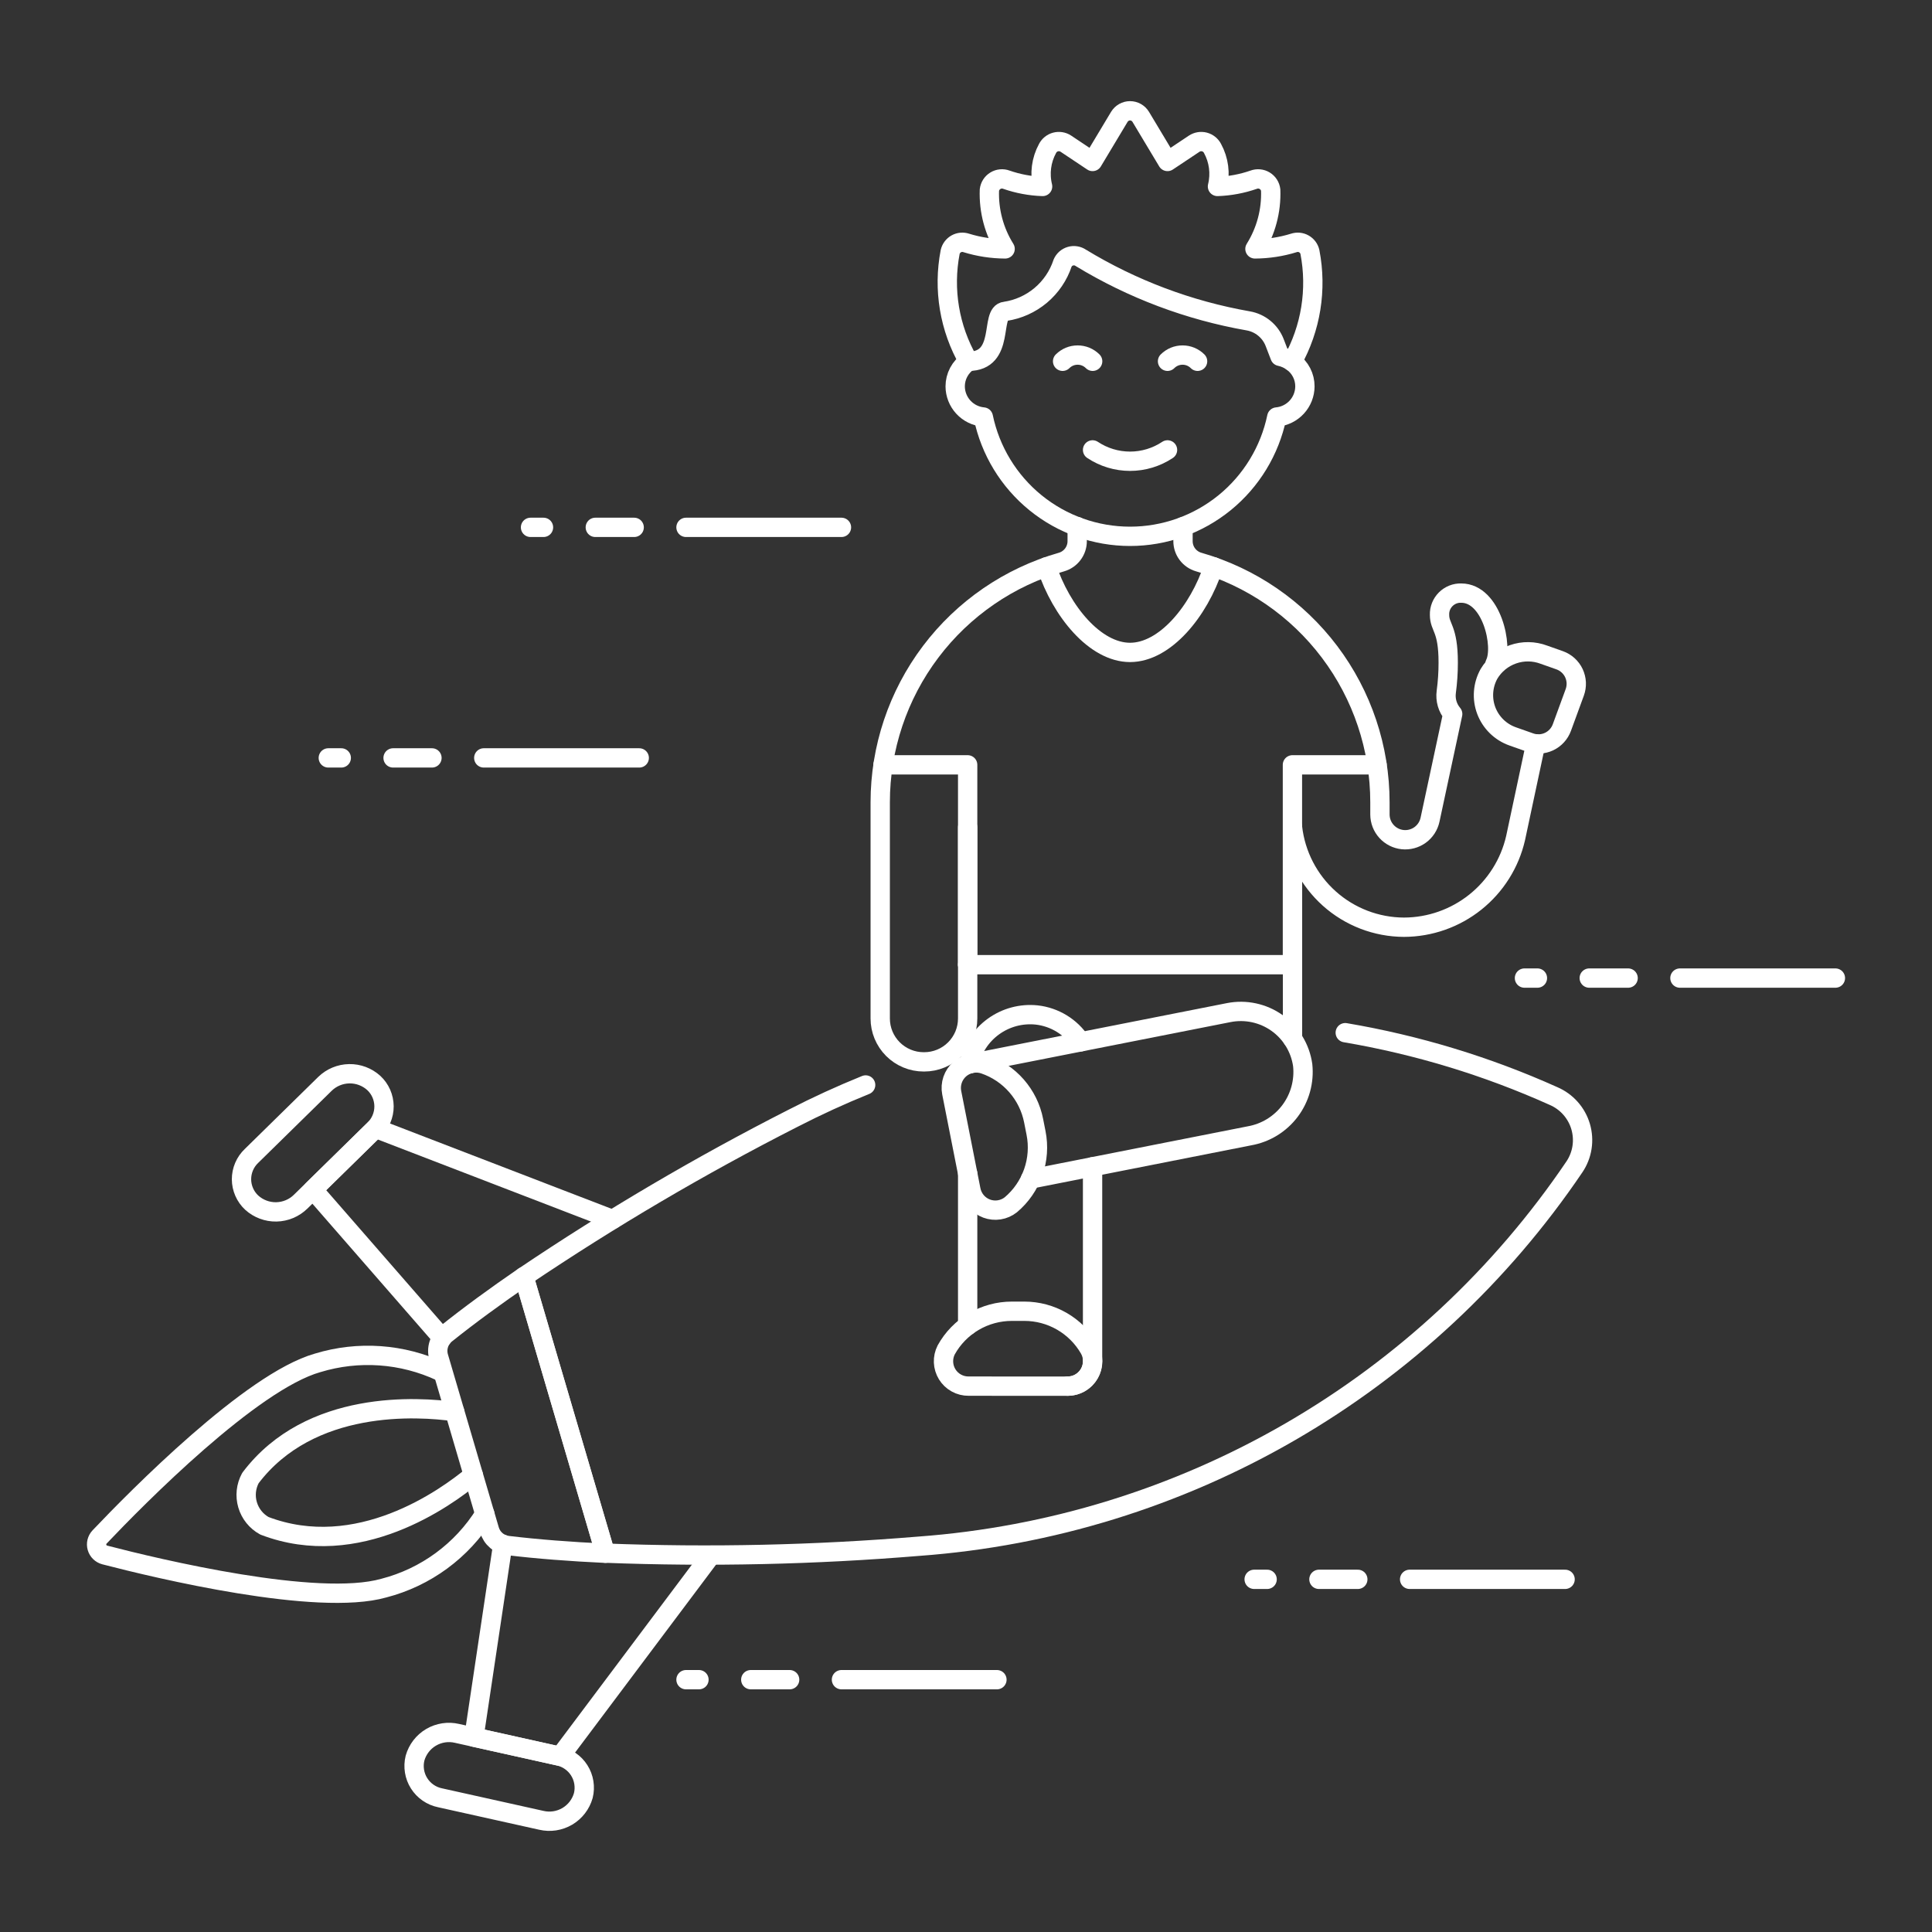 <?xml version="1.0" encoding="UTF-8"?>
<svg xmlns="http://www.w3.org/2000/svg" fill="none" viewBox="0 0 100 100" height="500" width="500">
  <rect x="0" y="0" width="100" height="100" fill="#333333" stroke="none"/>
  <path stroke="#ffffff" stroke-linecap="round" stroke-linejoin="round" d="M31.696 63.119L19.438 58.399L16.199 61.577L22.884 69.246"></path>
  <path stroke="#ffffff" stroke-linecap="round" stroke-linejoin="round" d="M19.347 56.054C19.513 56.209 19.646 56.395 19.737 56.603C19.828 56.811 19.875 57.035 19.877 57.262C19.878 57.489 19.832 57.714 19.743 57.922C19.654 58.131 19.523 58.319 19.358 58.475L15.56 62.2C15.224 62.529 14.775 62.717 14.305 62.727C13.835 62.736 13.379 62.566 13.03 62.25V62.25C12.864 62.096 12.731 61.909 12.64 61.701C12.549 61.493 12.501 61.269 12.5 61.042C12.499 60.815 12.545 60.59 12.634 60.382C12.723 60.173 12.854 59.985 13.019 59.829L16.819 56.101C17.155 55.773 17.604 55.586 18.074 55.577C18.543 55.568 18.999 55.739 19.347 56.054V56.054Z"></path>
  <path stroke="#ffffff" stroke-linecap="round" stroke-linejoin="round" d="M36.805 80.496L28.996 90.906L24.531 89.913L26.024 79.929"></path>
  <path stroke="#ffffff" stroke-linecap="round" stroke-linejoin="round" d="M30.192 92.938C30.247 92.718 30.256 92.488 30.22 92.264C30.184 92.04 30.103 91.825 29.981 91.633C29.86 91.441 29.701 91.276 29.513 91.147C29.326 91.018 29.115 90.929 28.892 90.884L23.654 89.719C23.197 89.612 22.716 89.686 22.311 89.924C21.907 90.163 21.61 90.548 21.482 91V91C21.427 91.221 21.418 91.45 21.454 91.674C21.49 91.898 21.571 92.113 21.693 92.305C21.814 92.497 21.974 92.662 22.161 92.791C22.348 92.92 22.559 93.009 22.782 93.054L28.02 94.219C28.477 94.326 28.958 94.252 29.363 94.014C29.767 93.775 30.064 93.39 30.192 92.938V92.938Z"></path>
  <path stroke="#ffffff" stroke-linecap="round" stroke-linejoin="round" d="M25.094 78.361C23.91 80.265 22.038 81.639 19.868 82.2C16.43 83.177 8.174 81.2 5.421 80.484C5.326 80.459 5.24 80.41 5.17 80.342C5.1 80.274 5.049 80.189 5.022 80.094C4.995 80.001 4.993 79.901 5.016 79.806C5.04 79.711 5.087 79.624 5.154 79.553C7.101 77.503 13.005 71.516 16.439 70.542C18.55 69.898 20.825 70.059 22.824 70.994"></path>
  <path stroke="#ffffff" stroke-linecap="round" stroke-linejoin="round" d="M24.5 76.353C23.058 77.553 18.519 80.82 13.689 78.976C13.265 78.744 12.951 78.353 12.815 77.89C12.678 77.426 12.732 76.927 12.963 76.503C16.05 72.416 21.663 72.803 23.534 73.067"></path>
  <path stroke="#ffffff" stroke-linecap="round" stroke-linejoin="round" d="M23.081 69.043C22.906 69.183 22.777 69.372 22.71 69.586C22.643 69.799 22.641 70.028 22.705 70.243L25.337 79.196C25.399 79.407 25.522 79.595 25.69 79.737C25.858 79.879 26.064 79.969 26.282 79.996C27.82 80.181 29.519 80.311 31.327 80.396L27.118 66.076C25.64 67.089 24.278 68.085 23.081 69.043Z"></path>
  <path stroke="#ffffff" stroke-linecap="round" stroke-linejoin="round" d="M44.806 56.158C43.535 56.672 42.284 57.245 41.054 57.878C36.246 60.325 31.592 63.063 27.118 66.078L31.327 80.39C36.747 80.599 42.174 80.479 47.579 80.031C54.347 79.532 60.913 77.506 66.786 74.106C72.659 70.706 77.686 66.02 81.489 60.4V60.4C81.694 60.097 81.829 59.753 81.885 59.392C81.941 59.031 81.916 58.661 81.813 58.311C81.71 57.96 81.53 57.637 81.288 57.364C81.045 57.09 80.745 56.874 80.409 56.73C76.97 55.184 73.348 54.083 69.63 53.452"></path>
  <path stroke="#ffffff" stroke-linecap="round" stroke-linejoin="round" d="M66.884 18.723C67.088 18.867 67.255 19.059 67.369 19.281C67.484 19.503 67.543 19.75 67.542 20C67.54 20.398 67.389 20.78 67.12 21.073C66.851 21.366 66.482 21.548 66.086 21.584C65.722 23.329 64.769 24.896 63.386 26.021C62.002 27.146 60.274 27.76 58.491 27.76C56.708 27.76 54.98 27.146 53.596 26.021C52.213 24.896 51.26 23.329 50.896 21.584C50.5 21.548 50.131 21.366 49.862 21.073C49.593 20.78 49.442 20.398 49.44 20C49.44 19.745 49.502 19.493 49.622 19.268C49.742 19.042 49.915 18.85 50.127 18.707"></path>
  <path stroke="#ffffff" stroke-linecap="round" stroke-linejoin="round" d="M60.431 23.287C59.856 23.67 59.181 23.874 58.491 23.874C57.801 23.874 57.126 23.67 56.551 23.287"></path>
  <path stroke="#ffffff" stroke-linecap="round" stroke-linejoin="round" d="M66.884 18.723C67.852 16.997 68.177 14.983 67.8 13.04C67.78 12.952 67.742 12.87 67.688 12.798C67.634 12.726 67.565 12.666 67.486 12.622C67.408 12.578 67.321 12.551 67.231 12.543C67.142 12.535 67.051 12.546 66.966 12.575C66.315 12.776 65.638 12.879 64.956 12.883C65.526 11.972 65.81 10.911 65.771 9.837C65.759 9.739 65.725 9.644 65.672 9.561C65.618 9.477 65.546 9.407 65.462 9.356C65.377 9.304 65.282 9.272 65.183 9.263C65.085 9.253 64.985 9.266 64.892 9.301C64.288 9.511 63.655 9.629 63.016 9.651C63.18 8.986 63.088 8.285 62.76 7.684C62.718 7.602 62.659 7.53 62.587 7.472C62.515 7.415 62.432 7.373 62.343 7.349C62.254 7.326 62.161 7.321 62.07 7.336C61.979 7.351 61.892 7.385 61.815 7.435L60.43 8.358L59.045 6.049C58.987 5.953 58.906 5.874 58.809 5.819C58.712 5.764 58.602 5.735 58.49 5.735C58.379 5.735 58.269 5.764 58.172 5.819C58.075 5.874 57.994 5.953 57.936 6.049L56.551 8.358L55.167 7.435C55.09 7.384 55.003 7.351 54.912 7.336C54.821 7.321 54.728 7.325 54.639 7.349C54.549 7.372 54.466 7.414 54.394 7.472C54.322 7.53 54.263 7.602 54.221 7.684C53.894 8.285 53.802 8.986 53.965 9.651C53.326 9.629 52.693 9.511 52.089 9.301C51.996 9.266 51.897 9.253 51.798 9.263C51.7 9.272 51.604 9.304 51.52 9.356C51.435 9.407 51.364 9.477 51.31 9.561C51.257 9.644 51.223 9.739 51.211 9.837C51.172 10.911 51.455 11.972 52.025 12.883C51.344 12.879 50.667 12.776 50.016 12.575C49.931 12.546 49.84 12.535 49.751 12.543C49.661 12.551 49.574 12.578 49.495 12.622C49.417 12.666 49.348 12.726 49.294 12.798C49.24 12.87 49.201 12.952 49.181 13.04C48.806 14.979 49.142 16.989 50.127 18.701C52.066 18.701 51.22 16.186 52.027 16.116C52.705 16.016 53.343 15.729 53.868 15.288C54.392 14.847 54.785 14.269 55 13.618C55.037 13.532 55.093 13.455 55.163 13.393C55.234 13.331 55.317 13.286 55.407 13.26C55.497 13.234 55.592 13.228 55.684 13.243C55.777 13.258 55.865 13.293 55.942 13.346C58.603 14.965 61.544 16.072 64.613 16.609C64.917 16.663 65.202 16.794 65.44 16.99C65.679 17.186 65.863 17.439 65.975 17.727L66.251 18.444C66.479 18.492 66.695 18.587 66.884 18.723V18.723Z"></path>
  <path stroke="#ffffff" stroke-linecap="round" stroke-linejoin="round" d="M55 18.7C55.102 18.598 55.223 18.517 55.357 18.461C55.49 18.406 55.633 18.378 55.778 18.378C55.922 18.378 56.066 18.406 56.199 18.461C56.333 18.517 56.454 18.598 56.556 18.7"></path>
  <path stroke="#ffffff" stroke-linecap="round" stroke-linejoin="round" d="M60.431 18.7C60.533 18.598 60.654 18.517 60.788 18.461C60.922 18.406 61.065 18.378 61.209 18.378C61.353 18.378 61.497 18.406 61.63 18.461C61.764 18.517 61.885 18.598 61.987 18.7"></path>
  <path stroke="#ffffff" stroke-linecap="round" stroke-linejoin="round" d="M25.04 39.229H33.087"></path>
  <path stroke="#ffffff" stroke-linecap="round" stroke-linejoin="round" d="M20.346 39.229H22.358"></path>
  <path stroke="#ffffff" stroke-linecap="round" stroke-linejoin="round" d="M16.993 39.229H17.664"></path>
  <path stroke="#ffffff" stroke-linecap="round" stroke-linejoin="round" d="M43.554 86.94H51.601"></path>
  <path stroke="#ffffff" stroke-linecap="round" stroke-linejoin="round" d="M38.86 86.94H40.872"></path>
  <path stroke="#ffffff" stroke-linecap="round" stroke-linejoin="round" d="M35.507 86.94H36.178"></path>
  <path stroke="#ffffff" stroke-linecap="round" stroke-linejoin="round" d="M86.953 50.625H95"></path>
  <path stroke="#ffffff" stroke-linecap="round" stroke-linejoin="round" d="M82.259 50.625H84.271"></path>
  <path stroke="#ffffff" stroke-linecap="round" stroke-linejoin="round" d="M78.906 50.625H79.577"></path>
  <path stroke="#ffffff" stroke-linecap="round" stroke-linejoin="round" d="M72.962 81.746H81.009"></path>
  <path stroke="#ffffff" stroke-linecap="round" stroke-linejoin="round" d="M68.268 81.746H70.28"></path>
  <path stroke="#ffffff" stroke-linecap="round" stroke-linejoin="round" d="M64.915 81.746H65.586"></path>
  <path stroke="#ffffff" stroke-linecap="round" stroke-linejoin="round" d="M35.507 27.296H43.554"></path>
  <path stroke="#ffffff" stroke-linecap="round" stroke-linejoin="round" d="M30.813 27.296H32.825"></path>
  <path stroke="#ffffff" stroke-linecap="round" stroke-linejoin="round" d="M27.46 27.296H28.131"></path>
  <path stroke="#ffffff" stroke-linecap="round" stroke-linejoin="round" d="M56.551 60.393V70.453C56.551 70.623 56.518 70.791 56.453 70.948C56.388 71.105 56.292 71.247 56.172 71.367C56.052 71.487 55.91 71.583 55.753 71.648C55.596 71.713 55.428 71.746 55.258 71.746"></path>
  <path stroke="#ffffff" stroke-linecap="round" stroke-linejoin="round" d="M50.157 55.071C50.325 54.291 50.775 53.601 51.421 53.133C52.067 52.665 52.864 52.452 53.657 52.535C54.115 52.586 54.557 52.737 54.951 52.977C55.344 53.217 55.68 53.541 55.935 53.926"></path>
  <path stroke="#ffffff" stroke-linecap="round" stroke-linejoin="round" d="M50.086 68.612V60.739"></path>
  <path stroke="#ffffff" stroke-linecap="round" stroke-linejoin="round" d="M50.136 71.746C49.914 71.748 49.696 71.693 49.502 71.586C49.307 71.479 49.144 71.324 49.027 71.135C48.911 70.946 48.845 70.731 48.836 70.509C48.827 70.288 48.875 70.067 48.976 69.87C49.312 69.263 49.805 68.757 50.403 68.406C51.001 68.054 51.682 67.869 52.376 67.87H53.022C53.703 67.87 54.372 68.049 54.962 68.389C55.552 68.73 56.042 69.219 56.383 69.809C56.497 70.006 56.556 70.229 56.557 70.456C56.557 70.683 56.497 70.906 56.383 71.103C56.27 71.299 56.106 71.462 55.91 71.576C55.713 71.689 55.49 71.749 55.263 71.749L50.136 71.746Z"></path>
  <path stroke="#ffffff" stroke-linecap="round" stroke-linejoin="round" d="M55.755 27.255V28.012C55.755 28.256 55.675 28.494 55.527 28.689C55.38 28.884 55.173 29.026 54.938 29.093C52.236 29.866 49.86 31.497 48.168 33.741C46.476 35.984 45.56 38.718 45.56 41.528V52.714C45.56 53.009 45.618 53.302 45.731 53.575C45.844 53.847 46.01 54.095 46.219 54.304C46.428 54.513 46.676 54.678 46.949 54.791C47.221 54.904 47.514 54.962 47.809 54.962H47.837C48.132 54.962 48.425 54.904 48.698 54.791C48.971 54.678 49.218 54.513 49.427 54.304C49.636 54.095 49.802 53.847 49.915 53.575C50.028 53.302 50.086 53.009 50.086 52.714V42.821"></path>
  <path stroke="#ffffff" stroke-linecap="round" stroke-linejoin="round" d="M77.474 34.357H77.381C77.83 33.457 77.206 30.699 75.633 30.699C75.484 30.694 75.336 30.72 75.198 30.775C75.06 30.83 74.934 30.913 74.829 31.018C74.724 31.123 74.641 31.249 74.586 31.387C74.531 31.525 74.505 31.673 74.51 31.822C74.51 32.497 74.959 32.497 74.959 34.295C74.96 34.802 74.926 35.308 74.859 35.81C74.831 36.014 74.846 36.221 74.903 36.419C74.96 36.616 75.058 36.8 75.191 36.957L74.018 42.429C73.95 42.745 73.768 43.025 73.507 43.215C73.245 43.405 72.923 43.492 72.601 43.459C72.28 43.426 71.982 43.275 71.765 43.035C71.547 42.796 71.427 42.484 71.425 42.161V41.528C71.425 38.718 70.51 35.984 68.818 33.741C67.126 31.497 64.75 29.865 62.048 29.092C61.813 29.025 61.606 28.883 61.459 28.688C61.311 28.493 61.232 28.255 61.232 28.01V27.263"></path>
  <path stroke="#ffffff" stroke-linecap="round" stroke-linejoin="round" d="M66.9 53.761V42.821C67.06 44.241 67.737 45.552 68.8 46.505C69.864 47.459 71.241 47.988 72.67 47.993C74.013 47.989 75.314 47.531 76.363 46.693C77.412 45.855 78.147 44.687 78.447 43.378L79.487 38.5"></path>
  <path stroke="#ffffff" stroke-linecap="round" stroke-linejoin="round" d="M50.3 55.037L63.6 52.412C64.031 52.327 64.475 52.331 64.904 52.423C65.333 52.515 65.739 52.693 66.097 52.947C66.456 53.201 66.758 53.526 66.987 53.901C67.215 54.276 67.365 54.693 67.427 55.128C67.517 55.974 67.283 56.822 66.772 57.502C66.261 58.182 65.511 58.642 64.673 58.79L53.338 61.027"></path>
  <path stroke="#ffffff" stroke-linecap="round" stroke-linejoin="round" d="M49.261 56.56C49.217 56.337 49.233 56.107 49.306 55.892C49.379 55.678 49.508 55.486 49.678 55.336C49.849 55.187 50.057 55.085 50.279 55.041C50.502 54.997 50.732 55.013 50.947 55.086C51.592 55.306 52.167 55.691 52.615 56.204C53.063 56.717 53.369 57.339 53.5 58.007L53.625 58.641C53.76 59.321 53.71 60.025 53.48 60.68C53.25 61.334 52.849 61.915 52.318 62.361C52.144 62.498 51.937 62.588 51.718 62.622C51.499 62.657 51.275 62.633 51.067 62.556C50.859 62.478 50.675 62.347 50.533 62.178C50.39 62.008 50.294 61.804 50.253 61.586L49.261 56.56Z"></path>
  <path stroke="#ffffff" stroke-linecap="round" stroke-linejoin="round" d="M78.294 38.115C77.983 38.005 77.701 37.829 77.465 37.599C77.23 37.369 77.047 37.09 76.93 36.782C76.814 36.474 76.766 36.144 76.79 35.816C76.814 35.487 76.909 35.168 77.069 34.88C77.351 34.407 77.791 34.048 78.312 33.867C78.832 33.685 79.4 33.693 79.915 33.888L80.725 34.174C80.886 34.231 81.035 34.319 81.162 34.434C81.289 34.549 81.392 34.688 81.465 34.842C81.537 34.997 81.579 35.165 81.587 35.336C81.594 35.507 81.568 35.677 81.509 35.838L80.842 37.659C80.725 37.978 80.487 38.239 80.179 38.384C79.871 38.529 79.519 38.547 79.198 38.434L78.294 38.115Z"></path>
  <path stroke="#ffffff" stroke-linecap="round" stroke-linejoin="round" d="M45.705 39.588H50.086V49.932"></path>
  <path stroke="#ffffff" stroke-linecap="round" stroke-linejoin="round" d="M62.809 29.335C62.051 31.644 60.299 33.769 58.491 33.769C56.683 33.769 54.931 31.643 54.173 29.335"></path>
  <path stroke="#ffffff" stroke-linecap="round" stroke-linejoin="round" d="M66.896 49.932V39.588H71.277V39.585"></path>
  <path stroke="#ffffff" stroke-linecap="round" stroke-linejoin="round" d="M66.896 49.932H50.086"></path>
</svg>
